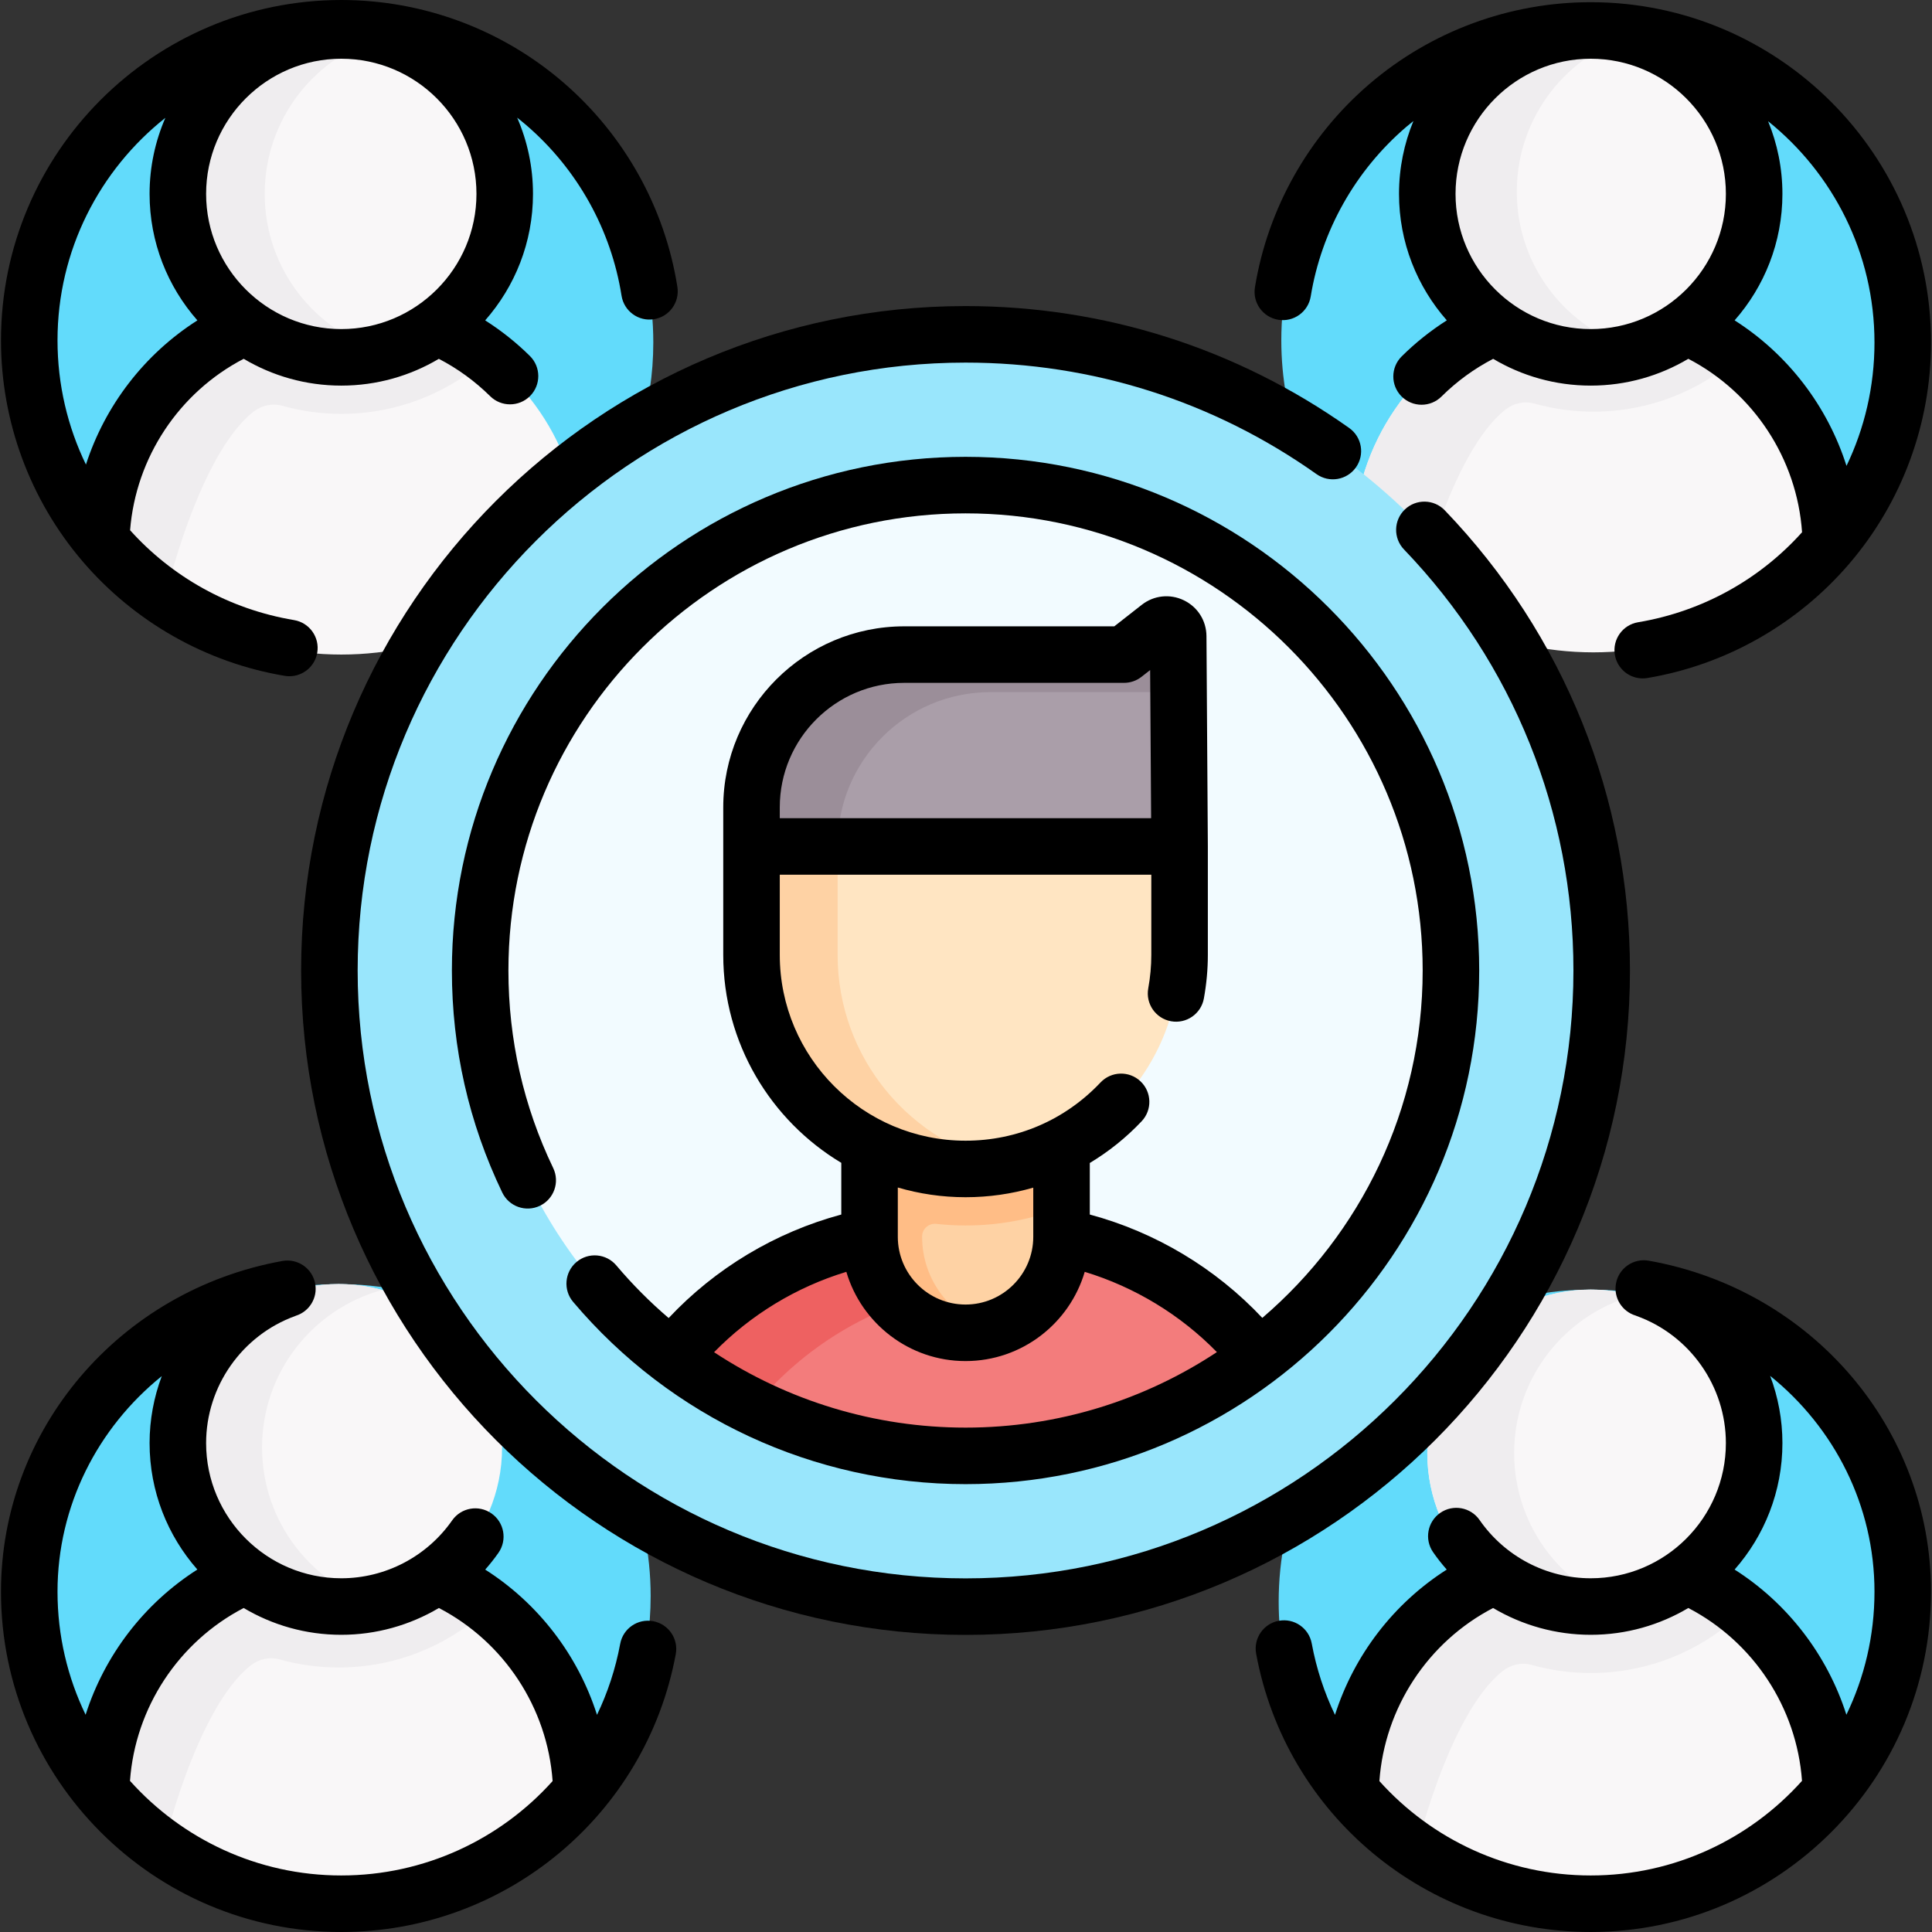 <svg xmlns="http://www.w3.org/2000/svg" id="Capa_1" height="512" viewBox="0 0 512.632 512.632" width="512"><rect x="0" y="0" width="512.632" height="512.632" fill="#333333" stroke="none"/><g><g><g fill="#62dbfb"><path d="m89.843 340.72c-45.72 0-82.79 37.07-82.79 82.79 0 20.107 7.171 38.535 19.088 52.879l108.051-5.865c-.215 3.664-.377 6.637-.377 6.637l19.756-.773 5.33-7.205c8.677-13.093 13.742-28.788 13.742-45.672 0-45.721-37.07-82.791-82.8-82.791z"></path><path d="m422.77 7.503c-45.72 0-82.79 37.07-82.79 82.79 0 20.107 7.171 38.535 19.088 52.879l105.739-5.74-.679 7.43 22.371-1.693 5.331-7.205c8.676-13.093 13.742-28.788 13.742-45.672-.002-45.719-37.072-82.789-82.802-82.789z"></path><path d="m159.605 136.549c8.677-13.093 13.742-28.788 13.742-45.672 0-45.72-37.07-82.79-82.8-82.79-45.72 0-82.79 37.07-82.79 82.79 0 20.107 7.171 38.535 19.088 52.879z"></path></g><g><g><path d="m154.274 143.754c-15.18 18.28-38.1 29.923-63.72 29.923s-48.53-11.641-63.71-29.921c.53-25.61 16.18-47.489 38.37-57.119l19.57-9.04h14.24l16.87 9.04c22.2 9.63 37.84 31.507 38.38 57.117z" fill="#f9f7f8"></path></g></g><path d="m129.619 94.775c-4.19-3.254-8.795-6-13.725-8.139l-2.984-1.599h-11.713v-6.277l-2.173-1.164h-14.24l-19.57 9.04c-22.19 9.63-37.84 31.509-38.37 57.119 4.917 5.921 10.648 11.139 17.016 15.497-.345-.399 8.834-38.576 23.358-49.979 2.163-1.698 4.997-2.354 7.645-1.611 4.994 1.401 10.255 2.154 15.691 2.154 15.012.001 28.713-5.698 39.065-15.041z" fill="#efedef"></path><circle cx="90.556" cy="51.45" fill="#f9f7f8" r="43.367"></circle><path d="m70.236 51.45c0-19.959 13.488-36.758 31.844-41.807-3.671-1.01-7.532-1.56-11.523-1.56-23.951 0-43.367 19.416-43.367 43.367s19.416 43.367 43.367 43.367c3.992 0 7.852-.55 11.523-1.56-18.356-5.049-31.844-21.848-31.844-41.807z" fill="#efedef"></path><g><g><path d="m153.571 476.387c-15.18 18.28-38.1 29.923-63.72 29.923s-48.53-11.641-63.71-29.921c.53-25.61 16.18-47.489 38.37-57.119l19.57-9.04h14.24l16.87 9.04c22.199 9.63 37.84 31.507 38.38 57.117z" fill="#f9f7f8"></path></g></g><path d="m128.916 427.408c-4.19-3.254-8.795-6-13.725-8.139l-2.984-1.599h-11.713v-6.277l-2.173-1.164h-14.241l-19.57 9.04c-22.19 9.63-37.84 31.509-38.37 57.119 4.917 5.921 10.648 11.139 17.016 15.497-.345-.399 8.834-38.577 23.358-49.979 2.163-1.698 4.997-2.354 7.645-1.611 4.994 1.401 10.255 2.154 15.691 2.154 15.012.001 28.714-5.698 39.066-15.041z" fill="#efedef"></path><circle cx="89.852" cy="384.083" fill="#f9f7f8" r="43.367"></circle><path d="m69.532 384.083c0-19.959 13.488-36.758 31.844-41.807-3.671-1.01-7.532-1.56-11.523-1.56-23.951 0-43.367 19.416-43.367 43.367s19.416 43.367 43.367 43.367c3.992 0 7.852-.55 11.523-1.56-18.356-5.049-31.844-21.848-31.844-41.807z" fill="#efedef"></path><path d="m422.071 342.187c-45.72 0-82.79 37.07-82.79 82.79 0 20.107 7.171 38.535 19.088 52.879l108.051-5.865c-.215 3.664-.377 6.637-.377 6.637l19.756-.773 5.33-7.205c8.677-13.093 13.742-28.788 13.742-45.672 0-45.721-37.07-82.791-82.8-82.791z" fill="#62dbfb"></path><g><g><path d="m485.799 477.854c-15.18 18.28-38.1 29.923-63.72 29.923s-48.53-11.641-63.71-29.921c.53-25.61 16.18-47.489 38.37-57.119l19.57-9.04h14.24l16.87 9.04c22.2 9.63 37.84 31.507 38.38 57.117z" fill="#f9f7f8"></path></g></g><path d="m461.144 428.875c-4.19-3.254-8.795-6-13.725-8.139l-2.984-1.599h-11.713v-6.277l-2.173-1.164h-14.24l-19.57 9.04c-22.19 9.63-37.84 31.509-38.37 57.119 4.917 5.921 10.648 11.139 17.016 15.497-.345-.399 8.834-38.576 23.358-49.979 2.163-1.698 4.997-2.354 7.645-1.611 4.994 1.401 10.255 2.154 15.691 2.154 15.012.001 28.713-5.698 39.065-15.041z" fill="#efedef"></path><circle cx="422.081" cy="385.55" fill="#f9f7f8" r="43.367"></circle><path d="m401.761 385.55c0-19.959 13.488-36.758 31.844-41.807-3.671-1.01-7.532-1.56-11.523-1.56-23.951 0-43.367 19.416-43.367 43.367s19.416 43.367 43.367 43.367c3.992 0 7.852-.55 11.523-1.56-18.356-5.049-31.844-21.848-31.844-41.807z" fill="#efedef"></path><g><g><path d="m486.498 143.169c-15.18 18.28-38.1 29.923-63.72 29.923s-48.53-11.641-63.71-29.921c.53-25.61 16.18-47.489 38.37-57.119l19.57-9.04h14.24l16.87 9.04c22.199 9.63 37.84 31.507 38.38 57.117z" fill="#f9f7f8"></path></g></g><path d="m461.843 94.191c-4.19-3.254-8.795-6-13.725-8.139l-2.984-1.599h-11.714v-6.277l-2.173-1.164h-14.24l-19.57 9.04c-22.19 9.63-37.84 31.509-38.37 57.119 4.917 5.921 10.648 11.139 17.016 15.497-.345-.399 8.834-38.576 23.358-49.979 2.163-1.698 4.997-2.354 7.645-1.611 4.994 1.401 10.255 2.154 15.691 2.154 15.012 0 28.714-5.698 39.066-15.041z" fill="#efedef"></path><circle cx="422.779" cy="50.865" fill="#f9f7f8" r="43.367"></circle><path d="m402.459 50.865c0-19.959 13.488-36.758 31.844-41.807-3.671-1.01-7.532-1.56-11.523-1.56-23.951 0-43.367 19.416-43.367 43.367s19.416 43.367 43.367 43.367c3.992 0 7.852-.55 11.523-1.56-18.356-5.048-31.844-21.847-31.844-41.807z" fill="#efedef"></path><circle cx="256.194" cy="257.507" fill="#99e6fc" r="168.795"></circle><g id="XMLID_142_"><g><circle cx="256.194" cy="257.507" fill="#f2fbff" r="128.79"></circle></g></g><g id="XMLID_143_"><g><g id="XMLID_157_"><g><path d="m333.305 359.155.77.94c-21.629 16.462-48.616 26.232-77.88 26.21-29.271-.022-56.262-9.737-77.88-26.21l.77-.94c13.14-15.95 31.38-26.89 51.64-30.97h50.94c10.13 2.04 19.75 5.79 28.49 11.03s16.58 11.96 23.15 19.94z" fill="#f37c7c"></path></g></g><path d="m250.995 328.185h-20.27c-20.26 4.08-38.5 15.02-51.64 30.97l-.77.94c6.726 5.125 13.972 9.595 21.645 13.324l.214-.262c12.962-15.734 30.89-26.578 50.82-30.786v-14.186z" fill="#ee6161"></path><path d="m281.665 328.172c0 14.067-11.404 25.471-25.471 25.471-14.067 0-25.471-11.404-25.471-25.471v-60.795h51.874z" fill="#fed2a4"></path><path d="m312.614 168.817c-.01-2.59-3-4.03-5.04-2.43l-9.32 7.3h-58.33c-22.38 0-40.52 18.14-40.52 40.52v10.38l5.112 18.673h98.279l10.189-18.673z" fill="#aa9ea9"></path><path d="m222.286 234.549v-10.38c0-22.38 18.14-40.52 40.52-40.52h49.906l-.098-14.832c-.01-2.59-3-4.03-5.04-2.43l-9.32 7.3h-58.33c-22.38 0-40.52 18.14-40.52 40.52v10.38l5.112 18.673h20.155z" fill="#9b8e99"></path><path d="m256.194 325.167c9.013 0 17.635-1.685 25.59-4.731l.409-26.661h-37.523v-26.398h-13.947v60.232c0 13.927 10.942 25.696 24.865 26.027 2.635.063 5.219-.281 7.621-.964-10.676-3.034-18.539-12.852-18.539-24.5v-.088c0-2.025 1.77-3.566 3.783-3.344 2.543.28 5.125.427 7.741.427z" fill="#ffbd86"></path><path d="m312.984 224.587v28.79c0 31.36-25.42 56.79-56.79 56.79s-56.79-25.43-56.79-56.79v-28.79z" fill="#ffe5c2"></path><path d="m222.253 253.377v-28.79h-22.849v28.79c0 31.36 25.42 56.79 56.79 56.79 3.913 0 7.734-.396 11.425-1.15-25.892-5.288-45.366-28.192-45.366-55.64z" fill="#fed2a4"></path></g></g></g><g><path d="m432.49 257.507c0-45.748-17.451-89.111-49.137-122.102-2.869-2.987-7.617-3.082-10.604-.214-2.987 2.869-3.083 7.617-.214 10.604 28.99 30.183 44.956 69.856 44.956 111.711 0 88.938-72.357 161.295-161.295 161.295s-161.297-72.356-161.297-161.294 72.357-161.296 161.295-161.296c33.602 0 65.806 10.232 93.13 29.59 3.378 2.395 8.061 1.596 10.455-1.784 2.395-3.38 1.596-8.061-1.784-10.455-29.873-21.164-65.075-32.351-101.801-32.351-97.209 0-176.295 79.086-176.295 176.295s79.086 176.295 176.295 176.295 176.296-79.085 176.296-176.294z"></path><path d="m177.416 349.725c-4.958-4.24-9.608-8.904-13.89-13.97-2.675-3.163-7.406-3.561-10.57-.886-3.163 2.674-3.56 7.406-.886 10.57 25.979 30.734 63.931 48.36 104.125 48.36 75.152 0 136.292-61.141 136.292-136.292s-61.141-136.292-136.292-136.292-136.292 61.141-136.292 136.292c0 20.624 4.494 40.444 13.358 58.91 1.792 3.734 6.274 5.309 10.007 3.516 3.734-1.792 5.308-6.272 3.516-10.007-7.883-16.424-11.881-34.06-11.881-52.419 0-66.881 54.412-121.292 121.292-121.292s121.292 54.412 121.292 121.292c0 36.853-16.526 69.916-42.551 92.179-12.39-13.188-28.298-22.721-45.77-27.427v-13.678c4.991-3 9.62-6.693 13.751-11.065 2.845-3.01 2.711-7.757-.3-10.603-3.01-2.844-7.757-2.71-10.603.3-9.417 9.965-22.139 15.454-35.82 15.454-27.179 0-49.292-22.112-49.292-49.292v-21.286h98.583v21.286c0 2.921-.274 5.908-.813 8.877-.741 4.075 1.962 7.98 6.037 8.721 4.073.74 7.98-1.962 8.721-6.037.701-3.852 1.056-7.742 1.056-11.561v-28.786c0-.008-.001-.015-.001-.023 0-.009.001-.018.001-.027l-.369-55.771c-.027-4.081-2.326-7.717-6.001-9.492-3.674-1.774-7.952-1.313-11.164 1.202l-7.287 5.708h-55.737c-26.481 0-48.024 21.543-48.024 48.024v10.378 28.786c0 23.405 12.576 43.922 31.32 55.167v13.717c-17.492 4.712-33.414 14.259-45.808 27.467zm62.511-168.538h58.325c1.676 0 3.305-.562 4.625-1.595l2.299-1.801.26 39.299h-98.533v-2.878c0-18.211 14.815-33.025 33.024-33.025zm82.961 177.577c-19.148 12.655-42.074 20.035-66.694 20.035-24.014 0-47.124-7.081-66.721-20.007 9.701-9.934 21.816-17.286 35.093-21.326 4.024 13.668 16.676 23.677 31.628 23.677s27.605-10.009 31.628-23.677c13.264 4.037 25.369 11.378 35.066 21.298zm-66.694-41.097c6.186 0 12.214-.879 17.971-2.543v13.049c0 9.909-8.062 17.971-17.971 17.971s-17.971-8.062-17.971-17.971v-13.081c5.707 1.664 11.733 2.575 17.971 2.575z"></path><path d="m339.174 84.848c4.087.667 7.943-2.106 8.61-6.194 2.844-17.422 11.831-33.385 25.306-44.948.636-.546 1.289-1.068 1.941-1.591-2.461 5.964-3.821 12.493-3.821 19.335 0 12.848 4.798 24.59 12.683 33.552-4.299 2.736-8.309 5.927-11.979 9.569-2.94 2.917-2.958 7.666-.04 10.606 1.466 1.477 3.395 2.217 5.323 2.217 1.91 0 3.82-.725 5.283-2.177 4.078-4.047 8.682-7.393 13.709-10.006 7.589 4.506 16.439 7.105 25.887 7.105 9.453 0 18.307-2.601 25.899-7.112 17.317 9.006 28.827 26.512 30.178 46.021-11.031 12.289-26.129 20.966-43.52 23.885-4.085.686-6.84 4.553-6.155 8.638.615 3.665 3.791 6.259 7.388 6.259.412 0 .83-.034 1.25-.104 20.813-3.494 39.864-14.297 53.641-30.419 13.938-16.31 21.613-37.123 21.613-58.605 0-49.789-40.506-90.295-90.295-90.295-21.553 0-42.42 7.72-58.755 21.739-16.154 13.862-26.929 33.01-30.341 53.916-.667 4.087 2.106 7.942 6.195 8.609zm47.035-33.398c0-19.777 16.09-35.867 35.867-35.867s35.867 16.09 35.867 35.867-16.09 35.867-35.867 35.867-35.867-16.09-35.867-35.867zm111.162 39.429c0 11.69-2.654 22.805-7.425 32.736-5.039-15.84-15.525-29.593-29.685-38.614 7.885-8.963 12.682-20.704 12.682-33.551 0-6.824-1.354-13.336-3.803-19.285 17.196 13.811 28.231 34.993 28.231 58.714z"></path><path d="m75.544 179.326c.42.07.836.104 1.248.104 3.597 0 6.774-2.596 7.388-6.262.684-4.085-2.073-7.952-6.158-8.636-17.38-2.911-32.472-11.571-43.504-23.841 1.523-19.293 12.98-36.562 30.138-45.486 7.592 4.511 16.446 7.112 25.899 7.112 9.448 0 18.298-2.598 25.887-7.105 4.988 2.592 9.56 5.907 13.615 9.913 1.461 1.444 3.366 2.164 5.27 2.164 1.935 0 3.869-.744 5.336-2.229 2.911-2.947 2.881-7.696-.065-10.606-3.638-3.593-7.611-6.74-11.863-9.448 7.887-8.963 12.686-20.706 12.686-33.556 0-7.186-1.499-14.027-4.2-20.229.834.659 1.662 1.328 2.47 2.025 13.505 11.647 22.464 27.706 25.227 45.218.646 4.092 4.493 6.888 8.577 6.24 4.092-.645 6.885-4.485 6.24-8.577-3.314-21.015-14.056-40.277-30.247-54.24-16.365-14.114-37.294-21.887-58.932-21.887-49.789 0-90.296 40.506-90.296 90.295 0 21.487 7.679 42.305 21.623 58.616 13.784 16.126 32.841 26.927 53.661 30.415zm-20.855-127.876c0-19.777 16.09-35.867 35.867-35.867s35.867 16.09 35.867 35.867-16.09 35.867-35.867 35.867-35.867-16.09-35.867-35.867zm-10.815-20.176c-2.686 6.19-4.185 13.01-4.185 20.177 0 12.85 4.8 24.595 12.688 33.558-14.057 8.954-24.492 22.569-29.574 38.261-4.844-9.991-7.543-21.189-7.543-32.974 0-23.897 11.199-45.22 28.614-59.022z"></path><path d="m437.474 334.509c-4.079-.725-7.972 1.994-8.697 6.072-.674 3.794 1.633 7.425 5.241 8.497.062.024.12.054.183.076 14.2 5.103 23.741 18.667 23.741 33.754 0 19.777-16.09 35.867-35.867 35.867-11.751 0-22.776-5.78-29.49-15.462-2.359-3.403-7.032-4.25-10.437-1.889-3.404 2.36-4.25 7.033-1.889 10.437 1.121 1.616 2.333 3.149 3.615 4.607-14.135 9.011-24.608 22.738-29.651 38.549-2.836-5.9-4.936-12.251-6.17-18.947-.751-4.073-4.656-6.766-8.735-6.017-4.073.751-6.767 4.662-6.017 8.735 7.886 42.788 45.22 73.843 88.774 73.843 49.789 0 90.295-40.506 90.295-90.295.001-43.178-31.498-80.114-74.896-87.827zm-15.398 163.123c-22.052 0-42.18-9.557-56.071-25.042 1.382-19.47 12.882-36.934 30.17-45.926 7.739 4.584 16.658 7.111 25.9 7.111 9.453 0 18.307-2.601 25.899-7.112 17.27 8.982 28.765 26.419 30.167 45.865-13.795 15.395-33.815 25.104-56.065 25.104zm67.842-42.648c-5.05-15.801-15.526-29.518-29.66-38.521 7.886-8.963 12.685-20.706 12.685-33.555 0-6.208-1.146-12.232-3.255-17.836 17.048 13.729 27.684 34.447 27.684 57.265-.001 11.69-2.679 22.766-7.454 32.647z"></path><path d="m173.303 430.16c-4.076-.757-7.986 1.933-8.743 6.005-1.236 6.659-3.33 12.976-6.153 18.847-5.047-15.809-15.524-29.532-29.662-38.541 1.244-1.414 2.424-2.894 3.516-4.456 2.373-3.395 1.545-8.071-1.85-10.444-3.395-2.374-8.071-1.546-10.444 1.85-6.72 9.614-17.716 15.353-29.412 15.353-19.777 0-35.867-16.09-35.867-35.867 0-15.036 9.497-28.585 23.631-33.716.061-.022.118-.052.178-.075 3.56-1.111 5.821-4.72 5.141-8.484-.736-4.077-4.642-6.782-8.713-6.048-43.263 7.812-74.665 44.718-74.665 87.752 0 49.789 40.506 90.295 90.295 90.295 43.497 0 80.823-31.007 88.753-73.729.757-4.071-1.932-7.986-6.005-8.742zm-130.379-65.023c-2.096 5.588-3.234 11.59-3.234 17.771 0 12.846 4.797 24.587 12.68 33.549-14.134 9.005-24.605 22.727-29.653 38.532-4.776-9.883-7.456-20.96-7.456-32.652-.001-22.768 10.63-43.469 27.663-57.2zm47.632 132.495c-22.251 0-42.27-9.709-56.066-25.104 1.402-19.446 12.896-36.883 30.167-45.865 7.592 4.511 16.446 7.112 25.899 7.112 9.235 0 18.157-2.527 25.899-7.112 17.287 8.99 28.787 26.452 30.172 45.921-13.895 15.487-34.026 25.048-56.071 25.048z"></path></g></g></svg>